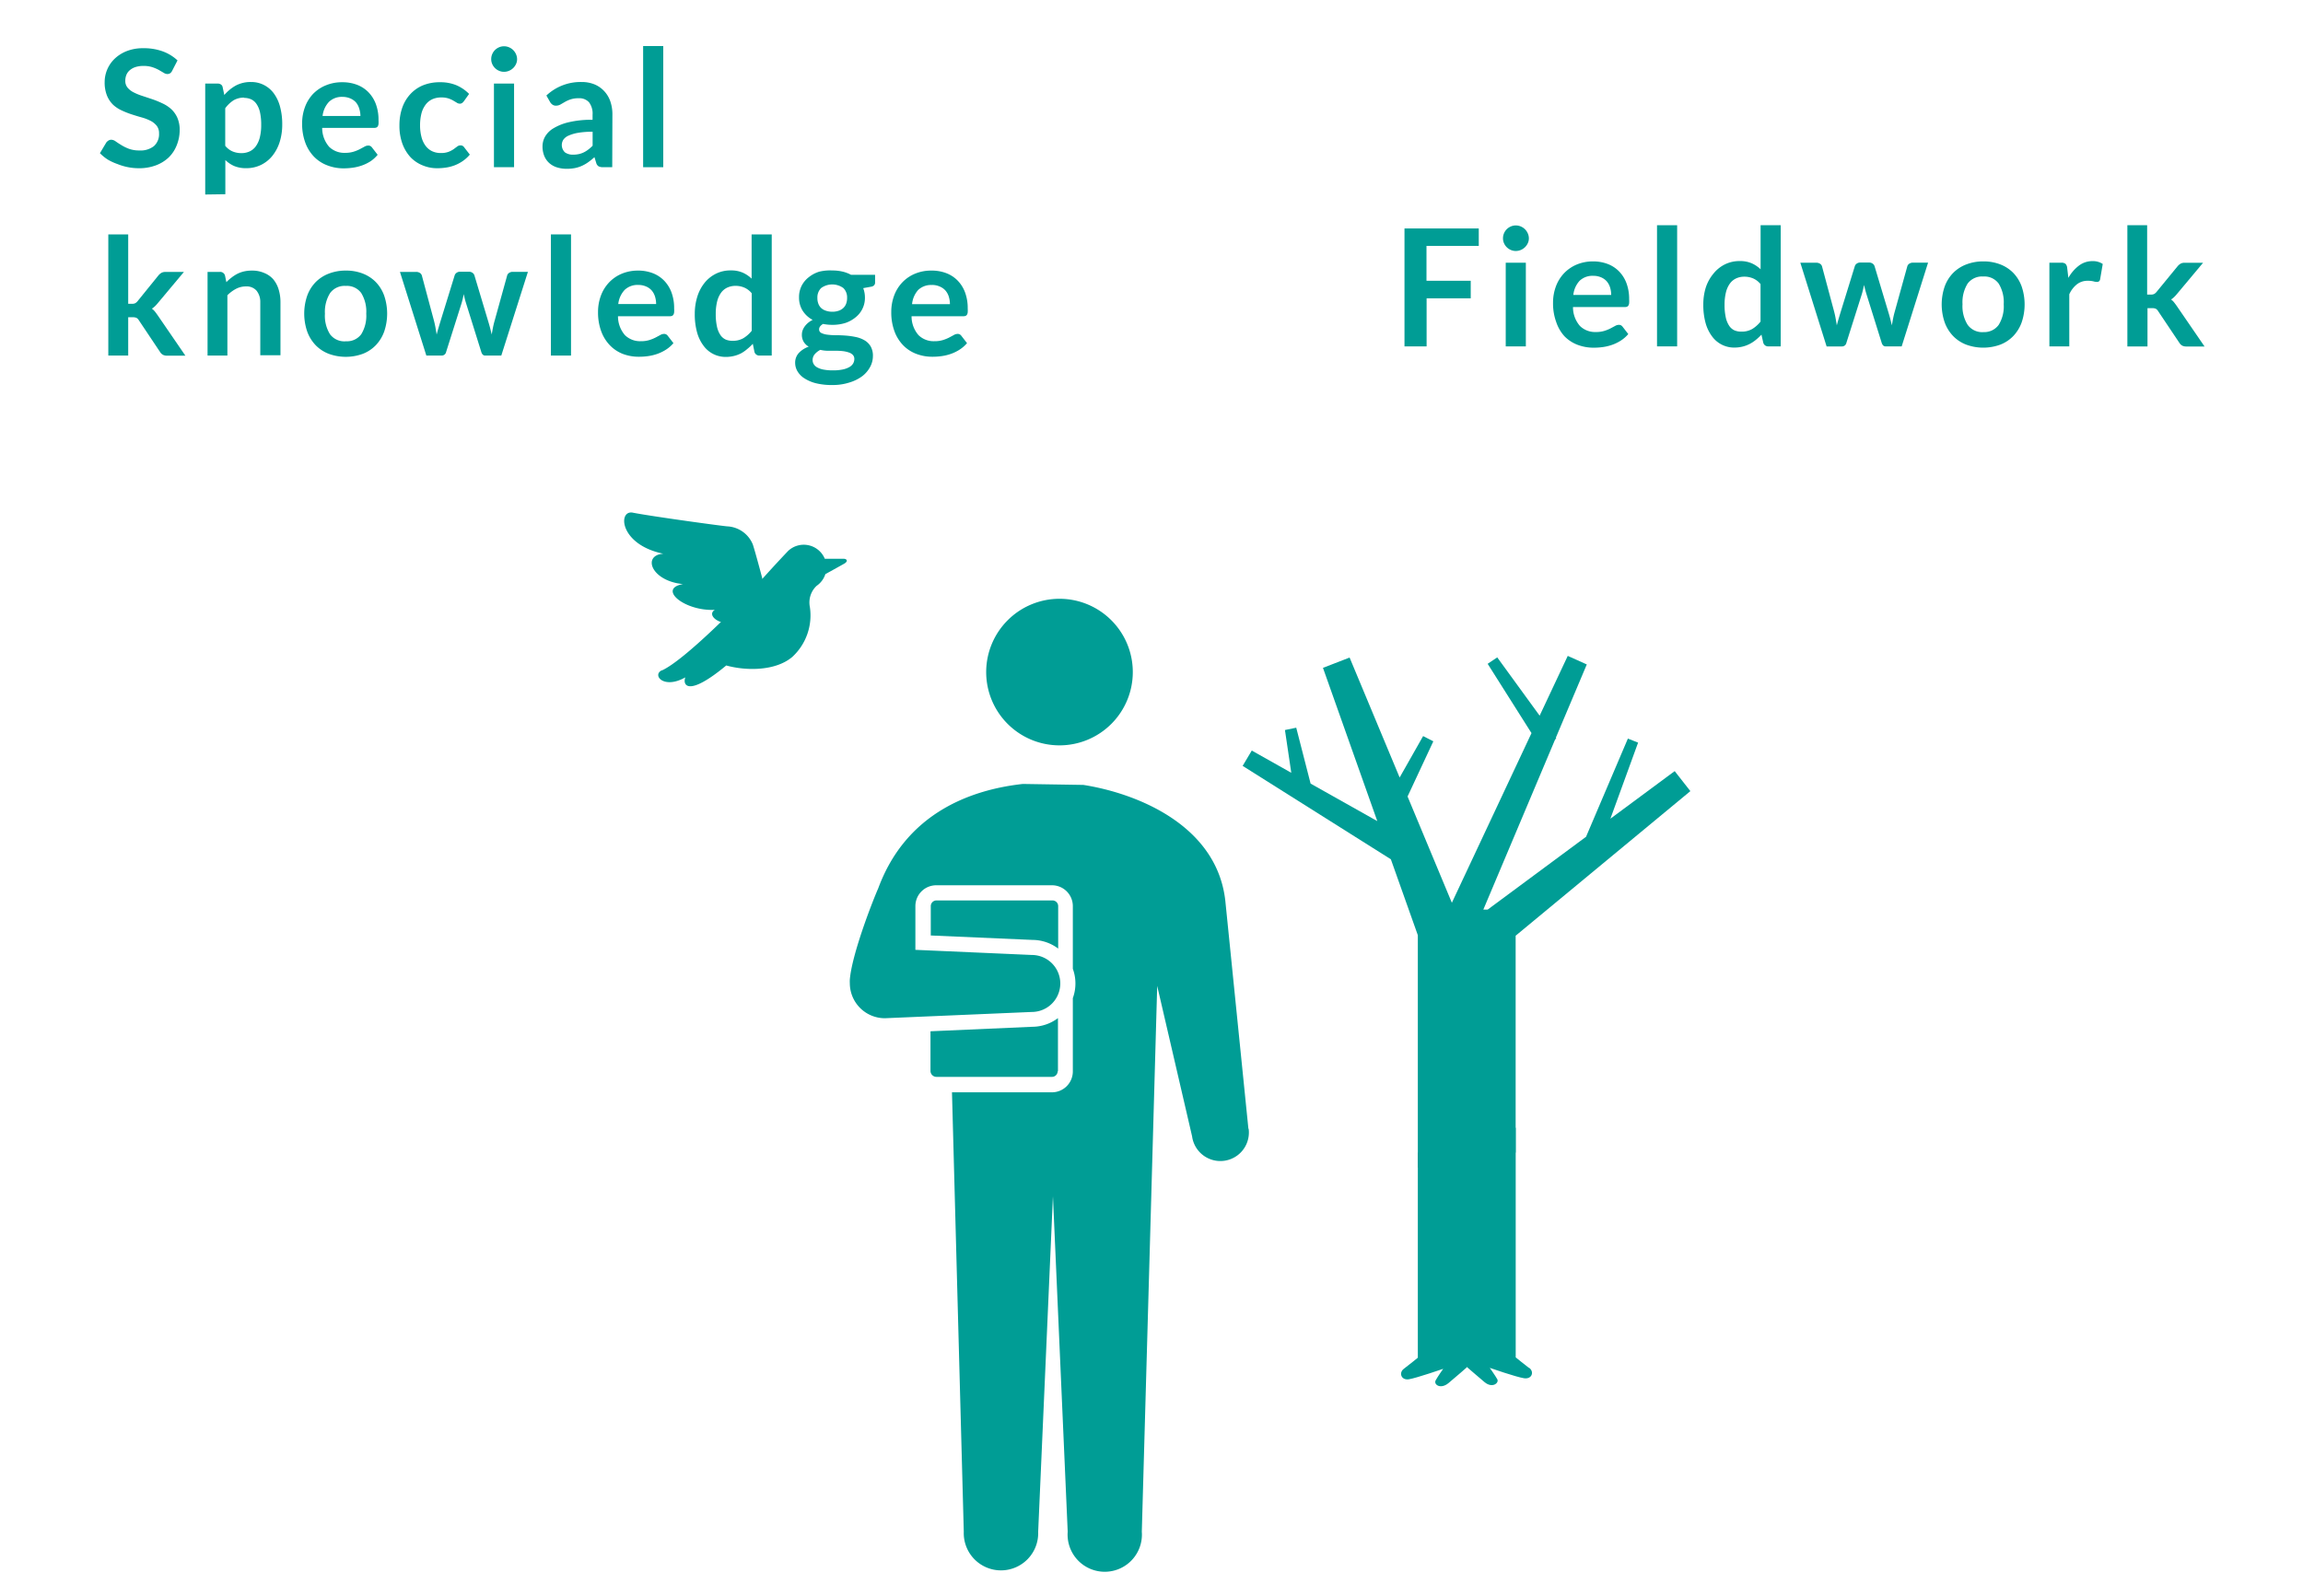<svg xmlns="http://www.w3.org/2000/svg" viewBox="0 0 404 280"><defs><style>.cls-1{fill:#fff;}.cls-2{fill:#009d95;}</style></defs><title>成長のプロセス2年次_環境地理学科</title><g id="レイヤー_2" data-name="レイヤー 2"><g id="レイヤー_1-2" data-name="レイヤー 1"><rect class="cls-1" width="404" height="280"/><path class="cls-2" d="M268.18,240c-.74-.56-1.87-1.48-2.29-1.82v-40.3l-17.17,4.36v36s-1.54,1.26-2.46,1.95-.46,2.06.91,1.83,6-1.83,6-1.83-.88,1.23-1.31,2,.85,1.65,2.23.51,3.2-2.75,3.2-2.75v-.11c.33.28,1.92,1.67,3.14,2.69,1.38,1.15,2.58.12,2.23-.51s-1.32-2-1.32-2,4.59,1.6,6,1.82,1.84-1.14.92-1.82"/><polygon class="cls-2" points="296.53 138.82 293.78 135.31 282.5 143.66 287.36 130.31 285.57 129.6 278.23 146.83 260.97 159.61 260.21 159.61 272.81 129.74 273.01 129.59 272.92 129.47 278.36 116.59 275.02 115.09 270.09 125.58 262.65 115.35 260.97 116.48 268.66 128.64 254.69 158.41 246.92 139.76 251.44 130.08 249.65 129.16 245.53 136.43 236.75 115.38 232.08 117.19 241.61 144.08 229.91 137.5 227.39 127.69 225.41 128.1 226.52 135.6 219.59 131.7 217.99 134.39 243.99 150.78 248.72 164.1 248.72 204.9 265.88 202.24 265.88 181.34 265.88 164.19 296.53 138.82"/><path class="cls-2" d="M173,117.93a12.86,12.86,0,1,0,12.87-12.86A12.87,12.87,0,0,0,173,117.93"/><path class="cls-2" d="M219,198.07l-4.05-40c-1.45-13.06-15.1-18.79-24.9-20.34l-10.62-.17c-9,1-20.43,5-25.35,18.27-1.24,2.85-4.65,11.75-5,16.06a5.29,5.29,0,0,0,0,.63,6.15,6.15,0,0,0,6.14,6.15L181,177.57a5,5,0,0,0,0-10l-20.42-.9V159a3.66,3.66,0,0,1,3.66-3.66h20.26A3.66,3.66,0,0,1,188.2,159v11a7.49,7.49,0,0,1,0,5.14V188a3.67,3.67,0,0,1-3.66,3.67H167l2.07,77.1a6.53,6.53,0,1,0,13.05,0l2.59-58.87,2.59,58.87a6.52,6.52,0,1,0,13,0L203,173l6.12,26.39a5,5,0,1,0,9.92-1.33"/><path class="cls-2" d="M185.59,188v-9.35a7.5,7.5,0,0,1-4.49,1.52l-17.87.79v7a1.05,1.05,0,0,0,1.05,1h20.26a1,1,0,0,0,1-1"/><path class="cls-2" d="M164.28,158a1,1,0,0,0-1,1v5.15l17.87.78a7.5,7.5,0,0,1,4.48,1.52V159a1,1,0,0,0-1-1Z"/><path class="cls-2" d="M116.14,117.63c4-1.85,13.5-11.57,15.78-14,2.71-3.12,5.28-5.84,6.1-6.71l.26-.27h0a4,4,0,0,1,6.41,1.4l3.31,0c.55,0,.83.41.14.83-.46.26-2.19,1.23-3.35,1.86a4,4,0,0,1-1.54,2.06,4,4,0,0,0-1.18,3.71,9.91,9.91,0,0,1-3.07,8.75c-2.94,2.51-8.11,2.48-11.6,1.51-6.65,5.53-7.7,3.5-7.18,2.09-3.84,2.17-5.88-.45-4.1-1.25"/><path class="cls-2" d="M134.2,103.28s-1.6-6.12-2.13-7.72a5.1,5.1,0,0,0-4.53-3.2c-2.4-.26-13.86-1.86-16.52-2.4s-2.4,5.6,5.33,7.2c-3.73.27-2.13,4.79,3.46,5.33-4.53.8.27,4.79,5.59,4.52-1.33.81.28,2.4,2.67,2.4.27,1.07,8.8,4,6.13-6.13"/><path class="cls-2" d="M30.2,12.42a1.06,1.06,0,0,1-.36.44.92.92,0,0,1-.49.13,1.26,1.26,0,0,1-.64-.22l-.84-.49a6.92,6.92,0,0,0-1.14-.49,4.79,4.79,0,0,0-1.54-.22,4.52,4.52,0,0,0-1.4.19,2.94,2.94,0,0,0-1,.54,2.14,2.14,0,0,0-.61.82,2.7,2.7,0,0,0-.2,1.05,1.83,1.83,0,0,0,.41,1.22,3.38,3.38,0,0,0,1.08.83,10,10,0,0,0,1.53.62l1.75.58a17.18,17.18,0,0,1,1.75.72,6.06,6.06,0,0,1,1.53,1,4.67,4.67,0,0,1,1.08,1.52,5.29,5.29,0,0,1,.41,2.19A7.14,7.14,0,0,1,31,25.49a6.06,6.06,0,0,1-1.4,2.13A6.61,6.61,0,0,1,27.38,29a8.3,8.3,0,0,1-3,.52,9.89,9.89,0,0,1-1.95-.19,10.28,10.28,0,0,1-1.84-.55A9.58,9.58,0,0,1,18.9,28a8.1,8.1,0,0,1-1.37-1.12L18.65,25a1.42,1.42,0,0,1,.38-.34.92.92,0,0,1,.49-.14,1.37,1.37,0,0,1,.77.29q.41.29,1,.65a7.43,7.43,0,0,0,1.33.65,5.15,5.15,0,0,0,1.84.29A3.77,3.77,0,0,0,27,25.64a2.8,2.8,0,0,0,.9-2.24,2.08,2.08,0,0,0-.41-1.33,3.3,3.3,0,0,0-1.08-.87,8.16,8.16,0,0,0-1.53-.59q-.86-.24-1.75-.53a14.9,14.9,0,0,1-1.75-.69,5.65,5.65,0,0,1-1.53-1,4.76,4.76,0,0,1-1.08-1.61,6.13,6.13,0,0,1-.41-2.38,5.69,5.69,0,0,1,1.77-4.11,6.49,6.49,0,0,1,2.12-1.33,7.73,7.73,0,0,1,2.88-.5A9.67,9.67,0,0,1,28.51,9a7.63,7.63,0,0,1,2.63,1.6Z"/><path class="cls-2" d="M36,34.13V14.66h2.16a1.06,1.06,0,0,1,.59.16.74.74,0,0,1,.31.49l.29,1.36a7.42,7.42,0,0,1,2-1.65,5.53,5.53,0,0,1,2.7-.63,4.81,4.81,0,0,1,2.2.5A4.93,4.93,0,0,1,48,16.34a7,7,0,0,1,1.12,2.35,11.81,11.81,0,0,1,.39,3.2,10.07,10.07,0,0,1-.44,3,7.45,7.45,0,0,1-1.27,2.43,5.84,5.84,0,0,1-2,1.61,5.78,5.78,0,0,1-2.61.58,5.27,5.27,0,0,1-2.11-.38,5.17,5.17,0,0,1-1.55-1.05v6Zm6.87-17a3.61,3.61,0,0,0-1.88.46A5.45,5.45,0,0,0,39.51,19v6.58a3.36,3.36,0,0,0,1.31,1,4,4,0,0,0,1.52.29,3.43,3.43,0,0,0,1.45-.3,2.82,2.82,0,0,0,1.1-.92,4.54,4.54,0,0,0,.69-1.55,8.87,8.87,0,0,0,.24-2.21,9.82,9.82,0,0,0-.21-2.18A4.21,4.21,0,0,0,45,18.25a2.34,2.34,0,0,0-.94-.82A2.92,2.92,0,0,0,42.84,17.18Z"/><path class="cls-2" d="M60.06,14.43a7.12,7.12,0,0,1,2.55.44,5.58,5.58,0,0,1,2,1.29,5.93,5.93,0,0,1,1.32,2.09,7.89,7.89,0,0,1,.47,2.83,5.11,5.11,0,0,1,0,.67,1.07,1.07,0,0,1-.13.42.53.53,0,0,1-.25.21,1.07,1.07,0,0,1-.4.06H56.52a5,5,0,0,0,1.22,3.32,3.79,3.79,0,0,0,2.8,1.06,4.85,4.85,0,0,0,1.48-.2,6.89,6.89,0,0,0,1.09-.44l.82-.44a1.36,1.36,0,0,1,.68-.2.76.76,0,0,1,.37.09.83.83,0,0,1,.27.24l1,1.29A5.91,5.91,0,0,1,65,28.3a7.43,7.43,0,0,1-1.52.74,8.42,8.42,0,0,1-1.62.39,11.59,11.59,0,0,1-1.6.11A7.85,7.85,0,0,1,57.38,29a6.37,6.37,0,0,1-2.29-1.5,7,7,0,0,1-1.53-2.46,9.53,9.53,0,0,1-.56-3.4,8.13,8.13,0,0,1,.49-2.83,6.78,6.78,0,0,1,1.4-2.3A6.57,6.57,0,0,1,57.1,15,7.32,7.32,0,0,1,60.06,14.43ZM60.13,17a3.27,3.27,0,0,0-2.42.87,4.31,4.31,0,0,0-1.12,2.48h6.64A4.42,4.42,0,0,0,63,19,3,3,0,0,0,62.47,18a2.71,2.71,0,0,0-1-.72A3.31,3.31,0,0,0,60.13,17Z"/><path class="cls-2" d="M81.37,17.77a1.77,1.77,0,0,1-.31.31.71.71,0,0,1-.44.11A1,1,0,0,1,80.1,18l-.62-.37a4.71,4.71,0,0,0-.85-.37,3.92,3.92,0,0,0-1.22-.16,3.74,3.74,0,0,0-1.63.34,3.09,3.09,0,0,0-1.17,1,4.35,4.35,0,0,0-.69,1.52,8.18,8.18,0,0,0-.23,2,7.93,7.93,0,0,0,.25,2.09,4.46,4.46,0,0,0,.72,1.54,3.1,3.1,0,0,0,1.14.94,3.46,3.46,0,0,0,1.52.32,3.75,3.75,0,0,0,1.37-.21,4.29,4.29,0,0,0,.88-.46l.62-.46a.94.94,0,0,1,.59-.21.72.72,0,0,1,.64.33l1,1.29a6.4,6.4,0,0,1-1.27,1.15,6.92,6.92,0,0,1-1.42.74,7.31,7.31,0,0,1-1.52.39,10.83,10.83,0,0,1-1.56.11A6.52,6.52,0,0,1,74.1,29,6,6,0,0,1,72,27.57a7.12,7.12,0,0,1-1.42-2.38A9.19,9.19,0,0,1,70.07,22a9.34,9.34,0,0,1,.46-3,6.79,6.79,0,0,1,1.37-2.39A6.27,6.27,0,0,1,74.13,15a7.7,7.7,0,0,1,3.06-.57,7.27,7.27,0,0,1,2.88.53,7.05,7.05,0,0,1,2.22,1.52Z"/><path class="cls-2" d="M90.71,10.38a2,2,0,0,1-.19.86,2.33,2.33,0,0,1-1.22,1.18,2.22,2.22,0,0,1-.89.18,2.13,2.13,0,0,1-.87-.18,2.28,2.28,0,0,1-1.19-1.18,2.07,2.07,0,0,1-.18-.86,2.21,2.21,0,0,1,.18-.89,2.27,2.27,0,0,1,.48-.71,2.3,2.3,0,0,1,.71-.48,2.13,2.13,0,0,1,.87-.18,2.22,2.22,0,0,1,.89.18,2.36,2.36,0,0,1,.72.48,2.31,2.31,0,0,1,.49.71A2.15,2.15,0,0,1,90.71,10.38Zm-.53,4.28V29.34H86.65V14.66Z"/><path class="cls-2" d="M107.4,29.34h-1.59a1.7,1.7,0,0,1-.79-.15,1,1,0,0,1-.43-.61l-.31-1a12.17,12.17,0,0,1-1.09.88,6.66,6.66,0,0,1-1.11.64,5.66,5.66,0,0,1-1.22.39,7.39,7.39,0,0,1-1.43.13,5.6,5.6,0,0,1-1.72-.25,3.69,3.69,0,0,1-1.35-.75,3.43,3.43,0,0,1-.88-1.25,4.44,4.44,0,0,1-.31-1.74,3.44,3.44,0,0,1,.44-1.64,4.11,4.11,0,0,1,1.45-1.46,9.27,9.27,0,0,1,2.7-1.08,17.27,17.27,0,0,1,4.19-.43v-.87a3.28,3.28,0,0,0-.62-2.2,2.27,2.27,0,0,0-1.81-.71,4.4,4.4,0,0,0-1.43.2,5.53,5.53,0,0,0-1,.45l-.78.45a1.58,1.58,0,0,1-.79.2,1,1,0,0,1-.62-.19,1.46,1.46,0,0,1-.41-.46l-.64-1.13A8.73,8.73,0,0,1,102,14.39a5.9,5.9,0,0,1,2.3.42A4.87,4.87,0,0,1,106,16a5,5,0,0,1,1.07,1.8,6.9,6.9,0,0,1,.36,2.29Zm-6.87-2.2a4.78,4.78,0,0,0,1-.1,3.81,3.81,0,0,0,.87-.3,4.64,4.64,0,0,0,.79-.49,7.13,7.13,0,0,0,.77-.68V23.12a14.42,14.42,0,0,0-2.58.19,6.86,6.86,0,0,0-1.67.5,2.14,2.14,0,0,0-.89.71,1.77,1.77,0,0,0,.29,2.22A2.38,2.38,0,0,0,100.53,27.14Z"/><path class="cls-2" d="M116.35,8.08V29.34h-3.53V8.08Z"/><path class="cls-2" d="M22.49,41.13V53.31h.66a1.28,1.28,0,0,0,.56-.1,1.47,1.47,0,0,0,.43-.37l3.65-4.51a2.15,2.15,0,0,1,.52-.45,1.37,1.37,0,0,1,.72-.16h3.23l-4.56,5.45a6.33,6.33,0,0,1-.5.55,3.2,3.2,0,0,1-.56.44,2.64,2.64,0,0,1,.53.5q.23.29.46.62l4.89,7.13H29.31a1.55,1.55,0,0,1-.7-.14,1.36,1.36,0,0,1-.52-.49L24.36,56.2a1.14,1.14,0,0,0-.43-.43,1.6,1.6,0,0,0-.64-.1h-.8v6.72H19V41.13Z"/><path class="cls-2" d="M36.41,62.39V47.71h2.16a.87.87,0,0,1,.9.64l.24,1.16a8,8,0,0,1,.94-.83,6.47,6.47,0,0,1,1-.64,5.31,5.31,0,0,1,1.18-.42,6.17,6.17,0,0,1,1.37-.14,5.27,5.27,0,0,1,2.13.41A4.2,4.2,0,0,1,47.93,49a5,5,0,0,1,.94,1.76A7.47,7.47,0,0,1,49.2,53v9.34H45.66V53A3.14,3.14,0,0,0,45,51a2.31,2.31,0,0,0-1.87-.74,3.68,3.68,0,0,0-1.72.42,6.16,6.16,0,0,0-1.52,1.13V62.39Z"/><path class="cls-2" d="M60.66,47.48a8,8,0,0,1,3,.53,6.43,6.43,0,0,1,2.28,1.5,6.65,6.65,0,0,1,1.46,2.38,9.83,9.83,0,0,1,0,6.28,6.8,6.8,0,0,1-1.46,2.39,6.35,6.35,0,0,1-2.28,1.52,8.69,8.69,0,0,1-6,0,6.4,6.4,0,0,1-2.3-1.52,6.82,6.82,0,0,1-1.47-2.39,9.7,9.7,0,0,1,0-6.28,6.67,6.67,0,0,1,1.47-2.37,6.49,6.49,0,0,1,2.3-1.5A8.09,8.09,0,0,1,60.66,47.48Zm0,12.4a3.11,3.11,0,0,0,2.71-1.23,6.17,6.17,0,0,0,.88-3.61,6.24,6.24,0,0,0-.88-3.62,3.09,3.09,0,0,0-2.71-1.25,3.14,3.14,0,0,0-2.75,1.25A6.21,6.21,0,0,0,57,55.05a6.14,6.14,0,0,0,.89,3.6A3.15,3.15,0,0,0,60.66,59.89Z"/><path class="cls-2" d="M70.16,47.71H73a1.16,1.16,0,0,1,.67.19.8.8,0,0,1,.34.47l2.1,7.84q.17.64.28,1.26t.21,1.23q.16-.62.34-1.23t.38-1.26l2.43-7.87a.89.89,0,0,1,.34-.47,1,1,0,0,1,.6-.19h1.56a1.07,1.07,0,0,1,.64.19.88.88,0,0,1,.34.47l2.4,8q.19.62.34,1.19c.1.39.2.78.29,1.17q.1-.62.22-1.23t.31-1.27l2.17-7.84a.8.8,0,0,1,.34-.47,1.09,1.09,0,0,1,.63-.19h2.68L87.94,62.39H85.09q-.46,0-.66-.63l-2.65-8.48q-.13-.41-.24-.84t-.18-.84q-.09.43-.19.85c-.07.28-.14.57-.23.85l-2.68,8.46a.78.78,0,0,1-.77.63h-2.7Z"/><path class="cls-2" d="M100.17,41.13V62.39H96.64V41.13Z"/><path class="cls-2" d="M111.92,47.48a7.12,7.12,0,0,1,2.55.44,5.58,5.58,0,0,1,2,1.29,5.93,5.93,0,0,1,1.32,2.09,7.9,7.9,0,0,1,.47,2.83,5.09,5.09,0,0,1,0,.67,1.07,1.07,0,0,1-.13.42.53.53,0,0,1-.25.21,1.07,1.07,0,0,1-.4.06h-9.07a5.05,5.05,0,0,0,1.22,3.32,3.79,3.79,0,0,0,2.8,1.06,4.85,4.85,0,0,0,1.48-.2,6.88,6.88,0,0,0,1.09-.44l.82-.44a1.37,1.37,0,0,1,.68-.2.76.76,0,0,1,.37.09.83.83,0,0,1,.27.24l1,1.29a5.89,5.89,0,0,1-1.32,1.15,7.43,7.43,0,0,1-1.52.74,8.42,8.42,0,0,1-1.62.39,11.6,11.6,0,0,1-1.6.11,7.86,7.86,0,0,1-2.85-.51A6.37,6.37,0,0,1,107,60.6a7,7,0,0,1-1.53-2.46,9.52,9.52,0,0,1-.56-3.4,8.13,8.13,0,0,1,.49-2.83,6.79,6.79,0,0,1,1.4-2.3A6.57,6.57,0,0,1,109,48.06,7.31,7.31,0,0,1,111.92,47.48ZM112,50a3.27,3.27,0,0,0-2.42.87,4.31,4.31,0,0,0-1.12,2.48h6.64a4.4,4.4,0,0,0-.19-1.29,3,3,0,0,0-.57-1.07,2.71,2.71,0,0,0-1-.72A3.31,3.31,0,0,0,112,50Z"/><path class="cls-2" d="M133.25,62.39a.87.87,0,0,1-.9-.64l-.29-1.42a8.8,8.8,0,0,1-1,.93A6.07,6.07,0,0,1,130,62a5.62,5.62,0,0,1-1.24.46,6,6,0,0,1-1.44.17,4.78,4.78,0,0,1-3.93-2,7,7,0,0,1-1.12-2.35,11.87,11.87,0,0,1-.39-3.21,10,10,0,0,1,.44-3,7.38,7.38,0,0,1,1.27-2.43,5.94,5.94,0,0,1,2-1.61,5.73,5.73,0,0,1,2.6-.58,5.1,5.1,0,0,1,2.1.39,5.53,5.53,0,0,1,1.56,1.05V41.13h3.53V62.39Zm-4.71-2.59a3.61,3.61,0,0,0,1.87-.46,5.55,5.55,0,0,0,1.46-1.3V51.46a3.49,3.49,0,0,0-1.31-1,3.86,3.86,0,0,0-1.52-.3,3.43,3.43,0,0,0-1.45.3,2.85,2.85,0,0,0-1.1.91,4.45,4.45,0,0,0-.69,1.54,8.85,8.85,0,0,0-.24,2.21,9.8,9.8,0,0,0,.21,2.18,4.28,4.28,0,0,0,.59,1.46,2.26,2.26,0,0,0,.94.82A3,3,0,0,0,128.54,59.8Z"/><path class="cls-2" d="M146,47.46a7.8,7.8,0,0,1,1.77.19,6.06,6.06,0,0,1,1.52.57h4.22v1.32a.73.73,0,0,1-.17.52,1,1,0,0,1-.59.26l-1.32.24a4.59,4.59,0,0,1,.22.79,4.71,4.71,0,0,1,.08.87,4.33,4.33,0,0,1-1.64,3.46,5.59,5.59,0,0,1-1.82,1A7.47,7.47,0,0,1,146,57a8.25,8.25,0,0,1-1.62-.16q-.69.42-.69.94a.69.69,0,0,0,.41.66,3.33,3.33,0,0,0,1.07.29,11.82,11.82,0,0,0,1.51.09q.84,0,1.73.07a13.69,13.69,0,0,1,1.73.25,5.07,5.07,0,0,1,1.51.57,3,3,0,0,1,1.07,1.05,3.25,3.25,0,0,1,.41,1.71,4.05,4.05,0,0,1-.48,1.9A5.09,5.09,0,0,1,151.27,66,7.27,7.27,0,0,1,149,67.12a9.53,9.53,0,0,1-3,.44,11.56,11.56,0,0,1-2.9-.32,6.79,6.79,0,0,1-2-.86,3.72,3.72,0,0,1-1.21-1.24,2.9,2.9,0,0,1-.4-1.46,2.49,2.49,0,0,1,.63-1.73,4.31,4.31,0,0,1,1.75-1.12A2.43,2.43,0,0,1,141,60a2.33,2.33,0,0,1-.33-1.3,2.17,2.17,0,0,1,.11-.68,2.7,2.7,0,0,1,.35-.69,3.41,3.41,0,0,1,.59-.65,4.13,4.13,0,0,1,.84-.55,4.63,4.63,0,0,1-1.75-1.6,4.28,4.28,0,0,1-.64-2.35,4.36,4.36,0,0,1,.44-2,4.41,4.41,0,0,1,1.22-1.5,5.55,5.55,0,0,1,1.85-1A7.87,7.87,0,0,1,146,47.46ZM149.87,63a1,1,0,0,0-.26-.72,1.7,1.7,0,0,0-.7-.43,5.09,5.09,0,0,0-1-.23,10.3,10.3,0,0,0-1.26-.07h-1.37a5.82,5.82,0,0,1-1.37-.16,3.2,3.2,0,0,0-1,.78,1.6,1.6,0,0,0-.36,1,1.43,1.43,0,0,0,.19.72,1.61,1.61,0,0,0,.62.58,3.66,3.66,0,0,0,1.09.38,8.45,8.45,0,0,0,1.65.14,8.2,8.2,0,0,0,1.7-.15,4,4,0,0,0,1.18-.42,1.8,1.8,0,0,0,.68-.64A1.59,1.59,0,0,0,149.87,63ZM146,54.7a3.32,3.32,0,0,0,1.14-.18,2.24,2.24,0,0,0,.81-.49,2,2,0,0,0,.49-.76,2.77,2.77,0,0,0,.16-1,2.3,2.3,0,0,0-.65-1.72,3.31,3.31,0,0,0-3.91,0,2.3,2.3,0,0,0-.65,1.72,2.72,2.72,0,0,0,.16,1A2.09,2.09,0,0,0,144,54a2.18,2.18,0,0,0,.82.5A3.33,3.33,0,0,0,146,54.7Z"/><path class="cls-2" d="M163.42,47.48a7.12,7.12,0,0,1,2.55.44,5.58,5.58,0,0,1,2,1.29,5.93,5.93,0,0,1,1.32,2.09,7.89,7.89,0,0,1,.47,2.83,5.11,5.11,0,0,1,0,.67,1.07,1.07,0,0,1-.13.42.53.53,0,0,1-.25.21,1.07,1.07,0,0,1-.4.06h-9.07a5,5,0,0,0,1.22,3.32,3.79,3.79,0,0,0,2.8,1.06,4.85,4.85,0,0,0,1.48-.2,6.89,6.89,0,0,0,1.09-.44l.82-.44a1.36,1.36,0,0,1,.68-.2.76.76,0,0,1,.37.09.83.83,0,0,1,.27.24l1,1.29a5.91,5.91,0,0,1-1.32,1.15,7.43,7.43,0,0,1-1.52.74,8.42,8.42,0,0,1-1.62.39,11.59,11.59,0,0,1-1.6.11,7.85,7.85,0,0,1-2.85-.51,6.37,6.37,0,0,1-2.29-1.5,7,7,0,0,1-1.53-2.46,9.53,9.53,0,0,1-.56-3.4,8.13,8.13,0,0,1,.49-2.83,6.78,6.78,0,0,1,1.4-2.3,6.57,6.57,0,0,1,2.22-1.55A7.32,7.32,0,0,1,163.42,47.48Zm.07,2.53a3.27,3.27,0,0,0-2.42.87A4.31,4.31,0,0,0,160,53.37h6.64a4.42,4.42,0,0,0-.19-1.29,3,3,0,0,0-.57-1.07,2.71,2.71,0,0,0-1-.72A3.31,3.31,0,0,0,163.49,50Z"/><path class="cls-2" d="M259.41,40.09v3.06h-9.17v6.12H258v3.08h-7.74v8.43h-3.88V40.09Z"/><path class="cls-2" d="M268.2,41.82a2,2,0,0,1-.19.86,2.34,2.34,0,0,1-1.22,1.18,2.22,2.22,0,0,1-.89.18,2.13,2.13,0,0,1-.87-.18,2.28,2.28,0,0,1-1.19-1.18,2.08,2.08,0,0,1-.18-.86,2.22,2.22,0,0,1,.18-.89,2.27,2.27,0,0,1,.48-.71,2.3,2.3,0,0,1,.71-.48,2.13,2.13,0,0,1,.87-.18,2.22,2.22,0,0,1,.89.18,2.36,2.36,0,0,1,.72.48,2.31,2.31,0,0,1,.49.71A2.15,2.15,0,0,1,268.2,41.82Zm-.53,4.28V60.78h-3.53V46.1Z"/><path class="cls-2" d="M279.45,45.87a7.12,7.12,0,0,1,2.55.44,5.58,5.58,0,0,1,2,1.29,5.93,5.93,0,0,1,1.32,2.09,7.89,7.89,0,0,1,.47,2.83,5.11,5.11,0,0,1,0,.67,1.07,1.07,0,0,1-.13.42.53.53,0,0,1-.25.21,1.07,1.07,0,0,1-.4.06h-9.07a5,5,0,0,0,1.22,3.32,3.79,3.79,0,0,0,2.8,1.06,4.85,4.85,0,0,0,1.48-.2,6.89,6.89,0,0,0,1.09-.44l.82-.44A1.36,1.36,0,0,1,284,57a.76.76,0,0,1,.37.09.83.83,0,0,1,.27.24l1,1.29a5.91,5.91,0,0,1-1.32,1.15,7.43,7.43,0,0,1-1.52.74,8.42,8.42,0,0,1-1.62.39,11.59,11.59,0,0,1-1.6.11,7.85,7.85,0,0,1-2.85-.51,6.37,6.37,0,0,1-2.29-1.5A7,7,0,0,1,273,56.52a9.53,9.53,0,0,1-.56-3.4,8.13,8.13,0,0,1,.49-2.83,6.78,6.78,0,0,1,1.4-2.3,6.57,6.57,0,0,1,2.22-1.55A7.32,7.32,0,0,1,279.45,45.87Zm.07,2.53a3.27,3.27,0,0,0-2.42.87A4.31,4.31,0,0,0,276,51.75h6.64a4.42,4.42,0,0,0-.19-1.29,3,3,0,0,0-.57-1.07,2.71,2.71,0,0,0-1-.72A3.31,3.31,0,0,0,279.52,48.4Z"/><path class="cls-2" d="M294.21,39.52V60.78h-3.53V39.52Z"/><path class="cls-2" d="M310.22,60.78a.87.87,0,0,1-.9-.64L309,58.72a8.8,8.8,0,0,1-1,.93,6.07,6.07,0,0,1-1.08.71,5.62,5.62,0,0,1-1.24.46,6,6,0,0,1-1.44.17,4.78,4.78,0,0,1-3.93-2,7,7,0,0,1-1.12-2.35,11.87,11.87,0,0,1-.39-3.21,10,10,0,0,1,.44-3A7.38,7.38,0,0,1,300.59,48a5.94,5.94,0,0,1,2-1.61,5.73,5.73,0,0,1,2.6-.58,5.1,5.1,0,0,1,2.1.39,5.53,5.53,0,0,1,1.56,1.05V39.52h3.53V60.78Zm-4.71-2.59a3.61,3.61,0,0,0,1.87-.46,5.55,5.55,0,0,0,1.46-1.3V49.85a3.49,3.49,0,0,0-1.31-1,3.86,3.86,0,0,0-1.52-.3,3.43,3.43,0,0,0-1.45.3,2.85,2.85,0,0,0-1.1.91,4.45,4.45,0,0,0-.69,1.54,8.85,8.85,0,0,0-.24,2.21,9.8,9.8,0,0,0,.21,2.18,4.28,4.28,0,0,0,.59,1.46,2.26,2.26,0,0,0,.94.82A3,3,0,0,0,305.52,58.19Z"/><path class="cls-2" d="M315.82,46.1h2.8a1.16,1.16,0,0,1,.67.19.8.8,0,0,1,.34.47l2.1,7.84q.17.64.28,1.26t.21,1.23q.16-.62.34-1.23t.38-1.26l2.43-7.87a.89.89,0,0,1,.34-.47,1,1,0,0,1,.6-.19h1.56a1.07,1.07,0,0,1,.64.19.88.88,0,0,1,.34.47l2.4,8q.19.62.34,1.19c.1.39.2.78.29,1.17q.1-.62.22-1.23t.31-1.27l2.17-7.84a.8.8,0,0,1,.34-.47,1.09,1.09,0,0,1,.63-.19h2.68L333.6,60.78h-2.85q-.46,0-.66-.63l-2.65-8.48q-.13-.41-.24-.84T327,50q-.09.43-.19.85c-.07.28-.14.57-.23.85l-2.68,8.46a.78.78,0,0,1-.77.63h-2.7Z"/><path class="cls-2" d="M347.91,45.87a8,8,0,0,1,3,.53,6.43,6.43,0,0,1,2.28,1.5,6.65,6.65,0,0,1,1.46,2.38,9.83,9.83,0,0,1,0,6.28,6.8,6.8,0,0,1-1.46,2.39,6.35,6.35,0,0,1-2.28,1.52,8.69,8.69,0,0,1-6,0,6.4,6.4,0,0,1-2.3-1.52,6.82,6.82,0,0,1-1.47-2.39,9.7,9.7,0,0,1,0-6.28,6.67,6.67,0,0,1,1.47-2.37,6.49,6.49,0,0,1,2.3-1.5A8.09,8.09,0,0,1,347.91,45.87Zm0,12.4A3.11,3.11,0,0,0,350.62,57a6.17,6.17,0,0,0,.88-3.61,6.24,6.24,0,0,0-.88-3.62,3.09,3.09,0,0,0-2.71-1.25,3.14,3.14,0,0,0-2.75,1.25,6.21,6.21,0,0,0-.89,3.61,6.14,6.14,0,0,0,.89,3.6A3.15,3.15,0,0,0,347.91,58.28Z"/><path class="cls-2" d="M359.51,60.78V46.1h2.07a1.11,1.11,0,0,1,.76.2,1.15,1.15,0,0,1,.29.69l.21,1.77a7,7,0,0,1,1.85-2.15,3.88,3.88,0,0,1,2.38-.79,3.07,3.07,0,0,1,1.8.5L368.41,49a.55.55,0,0,1-.19.36.63.63,0,0,1-.39.11,2.39,2.39,0,0,1-.59-.1,4,4,0,0,0-1-.1,3,3,0,0,0-1.89.61A4.68,4.68,0,0,0,363,51.64v9.14Z"/><path class="cls-2" d="M376.66,39.52V51.69h.66a1.28,1.28,0,0,0,.56-.1,1.47,1.47,0,0,0,.43-.37L382,46.72a2.15,2.15,0,0,1,.52-.45,1.37,1.37,0,0,1,.72-.16h3.23l-4.56,5.45a6.33,6.33,0,0,1-.5.55,3.2,3.2,0,0,1-.56.44,2.64,2.64,0,0,1,.53.5q.23.29.46.62l4.89,7.13h-3.19a1.55,1.55,0,0,1-.7-.14,1.36,1.36,0,0,1-.52-.49l-3.73-5.57a1.14,1.14,0,0,0-.43-.43,1.6,1.6,0,0,0-.64-.1h-.8v6.72h-3.53V39.52Z"/></g></g></svg>